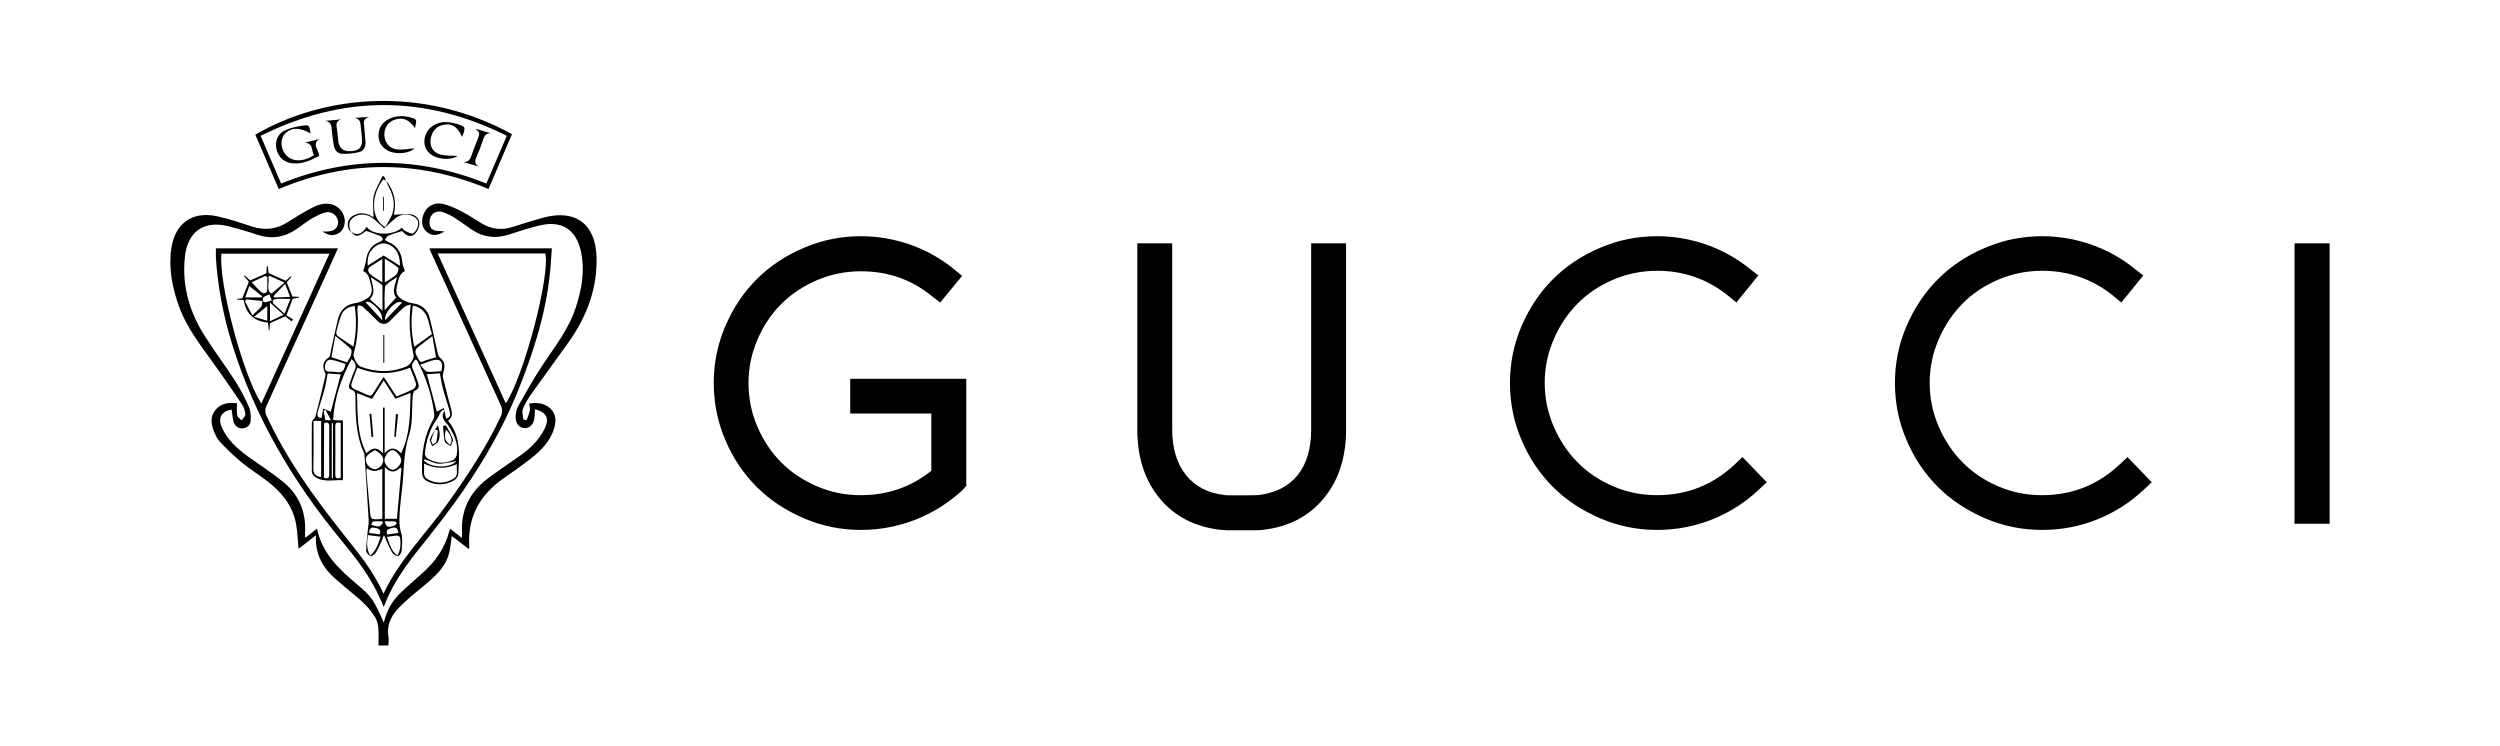 <?xml version="1.0" encoding="utf-8"?>
<!-- Generator: Adobe Illustrator 25.3.1, SVG Export Plug-In . SVG Version: 6.00 Build 0)  -->
<svg version="1.1" id="Layer_1" xmlns="http://www.w3.org/2000/svg" xmlns:xlink="http://www.w3.org/1999/xlink" x="0px" y="0px"
	 viewBox="0 0 1504 448.9" style="enable-background:new 0 0 1504 448.9;" xml:space="preserve">
<g>
	<path d="M511.5,227.9h69.8v64.4l-2.3,2.6c-8.4,7.7-17.8,13.6-28.2,17.7c-10.5,4.1-21.4,6.2-32.9,6.2c-12,0-23.4-2.3-34.3-7
		c-10.9-4.7-20.4-10.9-28.3-18.8c-7.9-7.9-14.3-17.3-18.9-28.2c-4.7-10.9-7-22.4-7-34.4c0-12,2.3-23.4,7-34.3
		c4.7-10.9,11-20.3,18.9-28.2c7.9-7.9,17.4-14.2,28.3-18.8c10.9-4.7,22.4-7,34.3-7c10.1,0,19.9,1.7,29.5,5
		c9.6,3.4,18.3,8.2,26.1,14.5l5.3,4.4l-13.2,16l-5.3-4.1c-12.1-9.8-26.2-14.7-42.4-14.7c-9.2,0-17.9,1.8-26.3,5.3
		c-8.3,3.6-15.5,8.3-21.5,14.3c-6,6-10.8,13.1-14.4,21.5c-3.6,8.3-5.4,17.1-5.4,26.2c0,9.2,1.8,18,5.4,26.3
		c3.6,8.3,8.4,15.5,14.4,21.5c6,6,13.2,10.8,21.5,14.3c8.3,3.6,17.1,5.3,26.3,5.3c16.1,0,30.2-4.9,42.4-14.7v-34.4h-48.8V227.9z"/>
	<path d="M788.8,146.4h21v112c0,16.9-4.5,30.7-13.6,41.6c-9,10.8-21.3,17.1-36.8,18.8l-2.8,0.2h-19c-1.1-0.2-2-0.2-2.9-0.2
		c-15.6-1.7-27.9-8-36.9-18.8c-9-10.8-13.6-24.7-13.6-41.6v-112h21v112c0,11.4,2.8,20.5,8.3,27.4c5.5,6.9,13.3,10.9,23.2,12
		c0.5,0.2,3.8,0.2,10.2,0.2c6.5,0,9.9-0.1,10.4-0.2c10.2-1.3,18-5.3,23.4-12c5.4-6.8,8.1-15.9,8.1-27.4V146.4z"/>
	<path d="M1048.3,275l14.6,15.1l-4.9,4.6c-8.3,7.8-17.7,13.7-28.2,17.9c-10.5,4.1-21.5,6.2-32.9,6.2c-12,0-23.4-2.3-34.3-7
		c-10.9-4.7-20.4-10.9-28.3-18.8c-7.9-7.9-14.3-17.3-18.9-28.2c-4.7-10.9-7-22.4-7-34.4c0-12,2.3-23.4,7-34.3
		c4.7-10.9,11-20.3,18.9-28.2c7.9-7.9,17.4-14.2,28.3-18.8c10.9-4.7,22.4-7,34.3-7c10.1,0,19.9,1.7,29.5,5
		c9.6,3.4,18.3,8.2,26.1,14.5l5.3,4.1l-13.2,16.3l-5.3-4.4c-12.4-9.8-26.5-14.7-42.4-14.7c-9.2,0-17.9,1.8-26.3,5.3
		c-8.3,3.6-15.5,8.3-21.5,14.4c-6,6.1-10.8,13.2-14.4,21.6c-3.6,8.3-5.4,17.1-5.4,26.2c0,9.1,1.8,17.8,5.4,26.2
		c3.6,8.3,8.4,15.5,14.4,21.6c6,6,13.2,10.9,21.5,14.4c8.3,3.6,17.1,5.3,26.3,5.3c17.9,0,33.4-6.1,46.5-18.3L1048.3,275z"/>
	<path d="M1279.9,275l14.6,15.1l-4.9,4.6c-8.3,7.8-17.7,13.7-28.2,17.9s-21.5,6.2-32.9,6.2c-12,0-23.4-2.3-34.3-7
		c-10.9-4.7-20.4-10.9-28.3-18.8c-7.9-7.9-14.3-17.3-18.9-28.2c-4.7-10.9-7-22.4-7-34.4c0-12,2.3-23.4,7-34.3
		c4.7-10.9,11-20.3,18.9-28.2c7.9-7.9,17.4-14.2,28.3-18.8c10.9-4.7,22.4-7,34.3-7c10.1,0,19.9,1.7,29.5,5
		c9.6,3.4,18.3,8.2,26.1,14.5l5.3,4.1l-13.2,16.3l-5.3-4.4c-12.4-9.8-26.5-14.7-42.4-14.7c-9.2,0-17.9,1.8-26.3,5.3
		c-8.3,3.6-15.5,8.3-21.5,14.4c-6,6.1-10.8,13.2-14.4,21.6c-3.6,8.3-5.4,17.1-5.4,26.2c0,9.1,1.8,17.8,5.4,26.2
		c3.6,8.3,8.4,15.5,14.4,21.6c6,6,13.2,10.9,21.5,14.4c8.3,3.6,17.1,5.3,26.3,5.3c17.9,0,33.4-6.1,46.5-18.3L1279.9,275z"/>
	<path d="M1401.5,315.1h-21.1V146.4h21.1V315.1z"/>
	<g>
		<path d="M267.5,139.2c-3.9,2.4-7.1,3-10.1,0.8c-3-2.2-4-5.3-3.2-9c1.3-6,6.2-9.7,12.3-8.3c3.9,0.9,7.6,2.6,11.2,4.5
			c4.1,2.1,8,4.7,11.9,7.1c5.8,3.5,12,4.4,18.6,2.3c6.2-2,12.5-4,18.8-5.7c19.4-5.2,31.5,4.1,31.9,24.2c0.4,18.8-6,35.4-16.7,50.6
			c-7.3,10.3-14.9,20.5-22.2,30.8c-2.1,2.9-4,6.1-5.4,9.4c-0.7,1.8,0,4.2,0.2,6.3c0,0.3,1.9,0.6,2,0.5c0.8-2,1.6-4,2-6
			c0.2-1.1-0.3-2.4-0.4-3.9c4.8-0.8,9.3-0.3,12.9,3.2c3.4,3.3,3.3,7.5,2.1,11.7c-2.4,7.8-7.9,13.4-14.1,18.2
			c-5.5,4.3-11.3,8.3-17,12.3c-13.8,9.9-21,23-20,40.2c0,0.4,0,0.9-0.1,2c-3.6-2.8-6.9-5.3-10.4-7.9c-0.5,3.5-0.8,6.8-1.5,9.9
			c-1.6,6.8-6,11.8-11,16.3c-3.8,3.4-7.8,6.5-11.7,9.8c-2.1,1.8-4.2,3.8-6.2,5.7c-5.4,5.1-9,11-7.7,18.8c0.3,1.6,0,3.4,0,5.3
			c-2,0-3.6,0-6,0c0-3.4,0.2-7-0.1-10.5c-0.2-2.2-0.8-4.7-2-6.6c-4.6-7.6-11.8-12.7-18.4-18.3c-1.6-1.4-3.3-2.8-4.9-4.2
			c-7.9-6.8-12.9-15.1-12.2-26.7c-3.8,3-7.1,5.6-10.5,8.2c-0.5-5.3-0.6-10.2-1.5-15c-2-11.3-9.1-19.5-17.9-26.2
			c-4.9-3.7-10.1-6.9-14.8-10.8c-4.6-3.8-8.9-8-13-12.3c-1.7-1.8-2.9-4.3-3.8-6.7c-1.7-4.4-2.2-8.9,1.2-12.8c3.5-4,8.1-4.3,12.8-3.8
			c0,2.6-0.3,5,0.1,7.3c0.2,1.1,1.7,2,2.6,3c0.8-1.2,2.4-2.4,2.3-3.6c-0.1-2-0.8-4.3-2-6c-5.8-8.6-11.7-17.2-17.8-25.6
			c-7.6-10.6-15.7-21-20.2-33.6c-4-11.3-6.3-22.8-4.5-34.9c2.3-14.9,12.6-22.3,27.4-19.1c7,1.5,13.9,3.8,20.8,6.1
			c7.9,2.6,15.1,1.8,22-2.7c4.5-2.9,9-5.6,13.7-8.1c3.7-2,7.6-3.5,12-2.6c5,1,8.7,5.8,8.4,10.8c-0.2,3.1-1.5,5.7-4.4,7.1
			c-2.9,1.3-5.6,0.9-9-1.4c1.5,0,2.2,0,2.9,0c4.2-0.1,6.7-2.4,6.5-5.8c-0.2-3.7-3.9-6.7-7.7-5.7c-3.1,0.8-6,2.5-8.8,4.1
			c-3.1,1.9-5.9,4.2-8.9,6.2c-7.2,4.8-14.9,5.9-23.3,3.1c-5.6-1.9-11.2-3.5-16.9-5c-15.2-3.9-25.1,3.1-26.6,18.7
			c-1.8,17.5,3,33.4,12.4,47.9c5.7,8.9,12,17.3,17.7,26.1c3.2,5,6,10.4,8.4,15.8c1.1,2.5,1.3,5.7,1.1,8.5c-0.2,2.4-2,4.3-4.7,4.5
			c-2.9,0.2-4.8-1.4-5.6-4c-0.7-2.3-0.7-4.8-1.1-7.3c-6,0.9-8.5,4.9-6,10.6c3.3,7.5,9.1,12.8,15.6,17.5c7.1,5.1,14.4,9.8,21.2,15.3
			c9.8,7.9,14.1,18.5,13.3,31.1c0,0.7,0,1.4,0,2c0,0.1,0.2,0.1,0.5,0.4c2.1-1.6,4.2-3.3,6.7-5.3c3.1,14.8,13,24.2,23.7,33.2
			c9.4,7.9,10.4,9.6,16.5,23.4c1.7-7.2,5-13,9.9-17.8c4.3-4.1,8.9-8.1,13.3-12c7.8-6.9,13.6-15.1,16.2-25.3c0.1-0.4,0.4-0.8,0.7-1.3
			c2.2,1.8,4.3,3.4,6.8,5.4c0.1-1.1,0.3-1.8,0.2-2.5c-1-13.9,4.5-24.9,15.4-33.2c6.2-4.7,12.8-9,19.1-13.5
			c6.3-4.4,11.8-9.6,15.2-16.6c3-6.1,1-9.9-5.9-11.6c-0.1,1.8,0,3.5-0.3,5.2c-0.4,3.8-2.9,6.3-5.9,6.2c-3.2-0.1-5.6-3-5.4-6.9
			c0.1-2.2,0.5-4.6,1.6-6.5c4.7-8.3,9.4-16.7,14.7-24.7c7.4-11.1,15.7-21.6,19.9-34.5c3.6-11,5.6-22.2,3.1-33.7
			c-2.9-13.4-11.8-18.9-25.1-15.6c-6.1,1.5-12.2,3.4-18.2,5.4c-8,2.6-15.4,1.7-22.3-2.9c-3.5-2.3-6.8-4.9-10.3-7.1
			c-2.2-1.4-4.5-2.5-7-3.4c-2.8-1-5.7-0.3-7.2,2.2c-1,1.6-1.3,4.2-0.7,6c0.9,2.9,3.8,3.2,6.5,3.1
			C265.7,139.2,266.1,139.2,267.5,139.2z"/>
		<path d="M230.7,357.2c9.8-20.8,25.6-36.1,38.2-53.8c12-16.8,23.4-33.8,32.2-52.5c1.3-2.7,1.3-4.8,0-7.5
			c-14-30.6-27.9-61.2-41.9-91.8c-0.3-0.6-0.5-1.2-0.8-2.2c24.5,0,48.8,0,73.6,0c-0.4,5.1-0.6,10.2-1.2,15.3
			c-2.5,24.3-9.9,47.2-18.9,69.7c-12.7,31.7-31.2,59.8-52.3,86.4c-10.8,13.6-22.2,26.8-28.7,44.3c-1.1-2.3-1.7-3.7-2.3-5.1
			c-5.7-13.1-14.4-24.2-23.4-35.1c-29.1-35.3-52-74.1-65.6-118c-5.2-16.8-8.5-33.9-9.7-51.5c-0.1-1.9,0-3.8,0-6
			c24.3,0,48.6,0,73.4,0c-2.5,5.6-4.9,10.9-7.3,16.2c-12,26.4-24.1,52.8-36,79.3c-0.6,1.4-0.5,3.5,0.2,4.9
			c11.9,26,28.5,49,46.1,71.2C215.1,332.2,224.5,343.1,230.7,357.2z M304.3,242.7c11-16.8,26.6-76.2,23.8-90.2
			c-21.4,0-42.8,0-64.8,0C277,182.7,290.6,212.6,304.3,242.7z M157.2,242.8c13.8-30.2,27.3-60.1,41-90.2c-22,0-43.5,0-65,0
			C131.4,170,146,225.2,157.2,242.8z"/>
		<path d="M211.1,139.8c-3.4-3.9-2.1-8.9,2.7-10.7c3.8-1.5,7.3-0.7,10.9,1.6c0-4.6-0.7-9,0.2-13c0.9-4,3.4-7.7,5.1-11.6
			c0.3,0,0.6,0,1-0.1c0.4,0.9,0.9,1.8,1.3,2.6c-0.6-0.3-1.2-0.5-1.7-0.7c-7.6,9.7-7.7,23.5,1.1,28.8c1.4-2.6,3.2-5,4.2-7.7
			c2-5.6,0.8-11.1-1.9-16.3c-0.7-1.4-1.2-2.8-1.8-4.2c5.1,6.4,6.5,13.6,4.7,20.7c3.6-0.1,7.1-0.7,10.5-0.2c2.9,0.4,5.2,2.9,4.9,6.1
			c-0.3,2.2-1.6,4.9-3.3,6.1c-2.8,2-5.3-0.2-7.1-2.2c-2.9,0.9-5.6,1.6-8.1,2.7c-1,0.4-1.6,1.7-2.3,2.5c0.8,0.5,1.5,1.2,2.3,1.5
			c4.8,1.8,7.8,6.3,8.2,11.8c0.1,1.8,0.9,3.5,1.6,5.6c-3.3,1.3-3.9,5.2-4.8,8.9c-0.9,3.9-0.1,6.3,3.4,8.3c1.9,1.1,4.1,1.9,6.3,2.2
			c5.3,0.8,8.7,3.8,10,8.8c1.8,7,3.2,14.1,4.8,21.1c0.3,1.1,0.8,2.4,1.6,3c2.7,2.2,2.9,4.8,2,7.9c-0.3,1.2-0.7,2.6-0.4,3.8
			c1.5,6.2,3.1,12.5,4.8,18.6c0.8,2.8,1.1,5.3-1.6,7.1c0.1,0.4,0.1,0.7,0.2,0.8c7.7,9.5,6.4,20.8,5.8,31.8c-0.1,1.3-1.4,2.9-2.6,3.6
			c-4.9,2.8-10.1,3.1-15.3,0.9c-2.6-1.1-3.9-2.9-3.9-6c-0.3-11,1-21.6,6.7-31.4c0.6-1,0.7-2.4,0.6-3.6c-1.4-11.3-4.9-22-10.3-32
			c-0.1-0.3-0.5-0.4-0.8-0.7c-2.1,1.9-2.9,3.8-1.5,6.5c1.1,2.1,1.7,4.4,2.6,6.6c0.9,2.4,1.5,4.5-1.7,5.8c-0.7,0.3-1.1,2-1.2,3.1
			c-0.7,7.9,0.2,16.2-2.2,23.5c-3.7,11.3-2.9,22.7-4.4,34c-0.4,3.5-0.9,7-1.1,10.4c-0.3,4.9-0.8,9.7,0.8,14.7
			c1,3.3,0.4,7.1,0.2,10.7c-0.1,1.1-1.3,3-2.1,3c-1.1,0.1-2.8-0.9-3.5-2c-1.5-2.4-2.5-5-3.7-7.6c-0.4-0.8-0.7-1.5-1.3-3
			c-0.7,1.7-1,2.7-1.5,3.7c-1,2.2-2,4.6-3.3,6.7c-0.7,1.1-2.6,2.6-3.3,2.3c-1.2-0.5-2.6-2.2-2.6-3.4c0-4.2,0.6-8.4,1-12.6
			c0.2-1.9,0.6-3.8,0.5-5.6c-0.8-13-1.6-25.9-2.5-38.9c0-0.6-0.1-1.2-0.3-1.6c-5-10.8-5.1-22.3-5.2-33.9c0-1.8-0.1-3.4-2.1-4
			c-1.8-0.6-2.1-1.8-1.5-3.5c1-2.7,1.8-5.6,3.1-8.2c1.3-2.7,0.7-4.7-1.8-6.9c-6.3,11.6-10.3,23.4-11.1,36.6c1.1,0.1,2,0.3,2.9,0.3
			c0.9,0.1,1.8,0,3,0c0,12,0,23.8,0,36c-5.6-0.4-11.5,1.6-16.9-2.1c-0.9-0.6-1.8-2-1.8-3c-0.1-9.8-0.1-19.7,0-29.5
			c0-1.1,1-2.2,2-3.2c0.7-2.6,1.3-5.1,2-7.7c1.4-5.7,2.8-11.4,4.1-17.1c0.1-0.5,0.2-1.2,0-1.7c-2-3.9-1.7-7,2.2-9.7
			c0.9-0.6,0.9-2.7,1.2-4.1c1.4-6.3,2.7-12.6,4.2-18.8c1.4-5.6,4.9-8.9,10.8-9.7c2.1-0.3,4.3-1.3,6.2-2.4c3-1.6,3.9-4.4,3.1-7.5
			c-1-3.7-1.3-7.9-4.9-9.3c0.6-2.3,1.4-4.1,1.6-6c0.7-5.5,3-9.6,8.4-11.6c0.7-0.3,1.8-1,1.8-1.5c0-0.7-0.8-1.7-1.4-2
			c-2.8-1.1-5.6-2.1-8.6-3.1c-4.8,3.7-6.4,3.9-9,0.6c4.3,2.9,7,0.5,9.3-3.1c3.5,5.4,16.2,5.5,21.2,0.5c0.5,0.6,0.9,1.5,1.5,1.8
			c1.7,0.8,4.2,2.3,5.2,1.7c1.6-1,2.9-3.4,3.1-5.4c0.4-3-1.9-4.6-4.6-5.5c-3.5-1.1-6.7-0.2-9.5,2.1c-2.2,1.9-4.3,3.8-6.4,5.8
			c-2.5-2.3-4.7-4.5-7.1-6.3c-3.4-2.6-8.5-2.6-11.4-0.3C209,133.4,210.2,136.7,211.1,139.8z M247.1,183.2c-1.7,0.6-3,0.7-3.8,1.4
			c-3,2.7-5.9,5.6-8.7,8.5c-2.3,2.4-5.2,2.3-7.5,0c-2.9-3-5.9-5.9-9-8.7c-0.6-0.6-1.8-0.5-2.7-0.7c-0.1,0.8-0.5,1.6-0.4,2.4
			c0.7,9.1,0.3,18-2.3,26.8c-0.5,1.8,2.3,6.9,4.1,7.6c9.4,3.6,18.9,3.8,28-0.2c2-0.9,4.5-4.8,4-6.8
			C246.7,203.8,245.7,194,247.1,183.2z M241.3,272.7c5.7-11.7,5.3-23.8,5.7-36.3c-3.5,1.4-6.3,2.4-9.1,3.5c-2.4-3.8-4.6-7.2-7.1-11
			c-2.5,4-4.7,7.5-7,11.1c-2.9-1.1-5.7-2.2-9-3.5c0.3,12.5-0.2,24.5,5.6,36.2c3-3,6.1-4.5,10,0.1c0-10.1,0-18.9,0-27.6
			c0.3,0,0.6,0,1,0c0,8.8,0,17.7,0,27.5C235.2,268.2,238.3,269.7,241.3,272.7z M230.8,226.7c2.8,4.3,5.2,8,7.8,11.8
			c3.6-1.5,6.9-2.8,10.1-4.5c0.9-0.4,1.8-2.2,1.6-3c-0.9-3.2-2.2-6.3-3.6-9.8c-10.6,4.3-21,4.3-31.7,0c-1.3,3.6-2.7,6.8-3.7,10.1
			c-0.2,0.7,0.6,2.2,1.3,2.5c2.7,1.4,5.6,2.4,8.3,3.7c1.8,0.9,2.8,0.5,3.8-1.2C226.5,233.2,228.5,230.3,230.8,226.7z M267.6,246.7
			c-0.4,0-0.9,0-1.3-0.1c-0.5,0.6-1.2,1.2-1.6,2c-0.6,1.1-1,2.3-1.7,3.3c-4.5,6.2-6.6,13.3-7.4,20.8c-0.1,1,0.7,2.6,1.6,3.1
			c5,3,10.3,3.4,15.5,0.9c1-0.5,1.9-2,2.1-3.2c1-6.2-1.3-11.5-4.5-16.6C268.4,253.8,264.2,251.6,267.6,246.7z M231.5,281
			c0,11,0,21,0,31.1c2.5,0,4.8,0,7.3,0c0.9-10.2,1.8-20.2,2.7-30.2c-0.2-0.2-0.5-0.4-0.7-0.6C237.9,284.4,234.9,284.6,231.5,281z
			 M230,282.1c-4.9,1.7-4.9,1.7-9.5-0.3c0,1.2-0.1,2.3,0,3.4c0.6,7.2,1.4,14.4,2,21.6c0.5,5.8,0.4,5.8,6.2,5.5
			c0.4,0,0.8-0.2,1.3-0.3C230,301.9,230,292.1,230,282.1z M248.4,183.8c-1.3,8.5-1,16.6,0.8,24.8c3.6-2.5,7-5,10.7-7.6
			C257.4,194.7,258.5,186.1,248.4,183.8z M213.4,184.1c-4.3,0.4-6.9,2.4-8.2,5.8c-1.2,3.2-2.1,6.6-2.9,10c-0.2,0.6,0.3,1.8,0.8,2.2
			c3,2.2,6.2,4.2,9.5,6.4C214.3,200.6,214.6,192.5,213.4,184.1z M268.4,251.8c2.7-0.5,2.7-2.5,2-4.9c-1.2-4.1-2.6-8.1-3.7-12.3
			c-0.9-3.2-1.4-6.5-2.1-10c-2.9,0.2-5.4,0.4-7.8,0.5c2.1,8,4.2,15.7,6,22.5c1.3-0.6,2.8-1.4,4.2-2.1
			C267.4,247.5,267.9,249.4,268.4,251.8z M197.1,224.7c-0.7,3.7-1.1,6.9-2,10c-1.1,4.2-2.6,8.4-3.8,12.6c-0.9,3.1,0,4.2,2.2,4.1
			c0.3-2,0.6-3.8,0.9-5.6c1.6,0.7,3.2,1.3,4.6,1.9c1.9-7,3.9-14.6,6-22.5C202.5,225,199.9,224.9,197.1,224.7z M255,278.9
			c0.7,3.8-1.4,7.5,2.6,9.6c5.1,2.7,10.3,2.4,15.2-0.5c3.4-2,1.5-5.4,2.1-8.8C268.1,282.3,261.9,282.1,255,278.9z M188.6,253.2
			c0,9.6,0.2,19-0.1,28.4c-0.1,3.7,1.5,5,4.7,5.4c0-11.3,0-22.4,0-33.7C191.7,253.2,190.4,253.2,188.6,253.2z M240.6,159.9
			c0-5.5-1.2-9.5-5.4-12.1c-3.1-1.9-6.3-1.8-9.2,0.3c-3.8,2.7-5.2,6.5-4.8,11.7c3.5-2.2,6.6-4.2,9.6-6.1
			C234,155.7,237,157.6,240.6,159.9z M262.3,214.9c-0.7-4-1.4-7.8-2.2-12.7c-3.3,2.5-5.9,4.5-8.5,6.5c-3.4,2.7-0.8,5.1,0.3,7.6
			c1.3,2.8,2.9,0.8,4.4,0.4C258.2,216.2,260,215.6,262.3,214.9z M199.4,214.9c3.4,1.1,6.3,2.1,9.4,3.1c0.8-1.4,1.7-2.6,2.2-3.9
			c0.4-1.3,0.8-3.3,0.2-4c-2.7-2.7-5.8-5-9.5-8C200.8,207.1,200.1,210.9,199.4,214.9z M205,254.5c-2.2-0.7-3.3-0.4-3.3,2.1
			c0.1,9.6,0.1,19.2,0,28.8c0,2.6,1.3,2.7,3.3,2C205,276.4,205,265.5,205,254.5z M194.9,287.5c2.4,0.7,3.2,0,3.2-2.2
			c-0.1-9.5-0.1-19,0-28.5c0-2.3-0.8-3.1-3.1-2.2C194.9,265.5,194.9,276.4,194.9,287.5z M238.4,179c-2.9-3.3-0.7-7.5,0.5-12.3
			c-1.7,1.1-2.9,1.8-4,2.6c-1.2,1-3.2,2.2-3.3,3.4c-0.4,4.6-0.2,9.3-0.2,13.9C233.7,184.1,235.8,181.7,238.4,179z M230.1,186.9
			c0-5.2,0-10,0-14.8c0-0.4-0.5-1-1-1.3c-1.8-1.3-3.7-2.5-6-4c0.8,4.8,3.3,9.3-0.6,13.1C225,182.2,227.3,184.3,230.1,186.9z
			 M241.4,277c0-2.4-3.1-6.1-5.2-6.2c-2.2-0.1-4.9,3.4-4.9,6.1c0,2.5,2.7,5.6,5,5.7C238.4,282.7,241.4,279.3,241.4,277z
			 M225.6,270.8c-5.1,2.8-6.5,4.4-5,8c0.7,1.6,3,3.4,4.8,3.5c1.5,0.1,3.9-1.6,4.6-3.2C231.5,275.7,230,273.3,225.6,270.8z
			 M231.5,169.9c2.7-1.8,5.1-3,6.9-4.7c0.9-0.9,1.7-3.7,1.2-4.1c-2.4-2.1-5.2-3.6-8.1-5.5C231.5,160.7,231.5,165,231.5,169.9z
			 M252.7,219.5c1.9,1.9,3,3.9,4.3,4.1c2.8,0.4,5.8-0.2,8.6-0.3c1.2-6.1-0.7-7.9-6.1-6.3C257.6,217.6,255.8,218.4,252.7,219.5z
			 M207.8,218.9c-2.7-0.8-5.4-1.9-8.2-2.4c-2.7-0.5-3.8,1.3-4.1,3.8c-0.4,2.6,1,3.4,3.3,3.3c1.1,0,2.3,0,3.4,0.2
			C205.8,224.6,207.3,222.8,207.8,218.9z M230,155.8c-2.6,1.7-4.8,3.1-6.9,4.4c-2.4,1.5-1.8,3.4-0.3,4.7c2.1,1.8,4.5,3.2,7.2,5
			C230,164.9,230,160.6,230,155.8z M221.3,321.9c-0.6,4.5-0.9,8.3,1.4,12.4c3.6-3.1,4.8-7,6.3-11.4
			C226.2,322.5,223.9,322.2,221.3,321.9z M232.8,323c1.6,4.4,2.5,8.4,6.3,11.2c2.1-3.7,2-7.2,1.6-10.8c-0.1-0.5-1.1-1.2-1.6-1.2
			C237.1,322.3,235.1,322.6,232.8,323z M200.3,254.6c-0.2,0-0.5-0.1-0.7-0.1c0,11,0,22.1,0,33.1c0.2,0,0.5,0,0.7,0
			C200.3,276.6,200.3,265.6,200.3,254.6z M242,181.9c-0.4,0-2.2-0.5-3.2,0.1c-4.7,2.7-7.7,7.8-7.1,10.6
			C234.9,189.2,238.5,185.5,242,181.9z M218.7,181.8c0.4,0,0.8-0.1,1.1-0.1c3.5,3.7,6.9,7.4,10.1,10.9c0.5-3.2-2.5-8-7.4-10.7
			C221.5,181.3,220,181.8,218.7,181.8z M255.5,276.3c-0.2,0.3-0.4,0.5-0.6,0.8c1.1,0.7,2.2,1.7,3.4,2.2c5.7,2.3,13.3,1.6,16.2-1.9
			C261,280.2,263.8,279,255.5,276.3z M231.4,313.6c1,3.7,1.9,4,6.1,2.5c0.5-0.2,0.9-1,1.3-1.5c-0.5-0.3-1-0.9-1.5-0.9
			C235.4,313.5,233.6,313.6,231.4,313.6z M228.5,321.5c1.1-3.4-1.2-3.6-3.2-4c-2.5-0.5-3.1,1-3.3,3.1
			C224.2,320.9,226.3,321.2,228.5,321.5z M233,321.6c2.2-0.3,4.4-0.7,6.7-1c-0.3-2.4-1.3-3.8-3.8-3
			C234.1,318.2,231.7,318.5,233,321.6z M230.4,314.5c-0.2-0.3-0.4-0.6-0.6-0.9c-1.8,0-3.6-0.1-5.3,0.1c-0.5,0.1-0.8,1.3-1.2,2
			c1.6,0.4,3.2,1.1,4.8,1C228.9,316.7,229.6,315.3,230.4,314.5z M199.1,252.8c-1.3-2.4-2.2-4.3-3.2-6.2c-0.4,0.2-0.8,0.3-1.2,0.5
			c0.3,1.9,0.7,3.8,1,5.7C196.8,252.8,197.6,252.8,199.1,252.8z"/>
		<path d="M293.9,113.7c-42.3-17.6-84.1-17.6-126.2,0c-4.7-11-9.4-21.9-14.1-32.7c41.1-23.9,100.4-29.9,154.4-0.3
			C303.4,91.6,298.7,102.5,293.9,113.7z M169.1,110.4c41.3-16.6,82.3-16.5,123.5,0c4.1-9.6,8.2-19,12.3-28.7
			c-49.5-24.7-98.6-24.6-148.1,0C160.9,91.4,165,100.8,169.1,110.4z"/>
		<path d="M145.8,179.4c1.4-3.5,2.5-6.5,3.9-9.9c-0.7-0.8-1.8-2.1-2.9-3.4c0.1-0.1,0.3-0.3,0.4-0.4c1.1,1,2.3,2.1,3.3,3
			c3.2-1.4,6.3-2.8,9.8-4.3c0.1-1.1,0.1-2.6,0.2-4.2c0.2,0,0.4,0,0.6-0.1c0.2,1.5,0.3,3.1,0.5,4.2c3.5,1.6,6.8,3,10.3,4.6
			c0.8-0.7,1.9-1.7,3-2.7c0.1,0.1,0.3,0.3,0.4,0.4c-1,1.2-1.9,2.3-2.8,3.3c1.2,2.8,2.2,5.5,3.4,8.5c1.1,0.1,2.5,0.1,3.9,0.2
			c0,0.2,0,0.3,0.1,0.5c-1.4,0.2-2.7,0.5-3.8,0.6c-1.2,3.2-2.4,6.2-3.8,10c0.9,0.6,2.4,1.5,4,2.5c-0.3,0.4-0.6,0.7-0.9,1.1
			c-1.3-1-2.6-2.1-3.8-3c-3,1.4-6,2.8-9.2,4.2c-0.1,1.1-0.2,2.6-0.3,4.1c-0.1,0-0.3,0-0.4,0c-0.2-1.4-0.3-2.8-0.5-4.5
			c-8.2-0.8-13.2-5.1-14.6-13.6c-1.3-0.1-2.6-0.2-3.9-0.3c0-0.1,0-0.3-0.1-0.4C143.7,179.7,144.9,179.6,145.8,179.4z M158.1,181.1
			c-3.3-0.3-6.6-0.7-9.9-1c-0.3,0.4-0.5,0.8-0.8,1.2c1.5,2.8,2.9,5.6,4.4,8.4c2.3-2.2,4.1-3.6,5.4-5.3c0.6-0.8,0.5-2.2,0.7-3.4
			c0.6,0.3,1.2,1,1.7,0.9c1.3-0.2,2.6-0.8,3.9-1.2c-0.5-1.2-0.9-2.4-1.4-3.6c-1.3,0.6-2.6,1-3.7,1.8
			C158,179.2,158.1,180.3,158.1,181.1z M160.8,166.7c-0.4-0.2-0.8-0.5-1.2-0.7c-2.6,1.2-5.2,2.4-8.2,3.8c2.3,2.4,3.9,4.3,5.7,5.9
			c1.4,1.3,3.5,0.7,3.6-1.1C160.9,172,160.8,169.3,160.8,166.7z M163.3,176.7c2.7-2.3,4.9-4.2,7.9-6.7c-3.5-1.6-6.3-2.8-9.1-4.1
			c-0.2,0.3-0.5,0.6-0.7,0.8C162.4,170.1,159.7,174.3,163.3,176.7z M174.7,179.8c-3.4,0-6.1-0.2-8.8,0.1c-2,0.2-2.4,1.7-1,3.1
			c1.8,1.8,3.8,3.5,6.3,5.7C172.5,185.5,173.5,182.9,174.7,179.8z M150,172.1c-0.6,1.6-1.5,4.2-2.5,6.8c3.9,0,6.9,0,9.9,0
			c0.1-0.2,0.2-0.5,0.3-0.7C155.2,176.2,152.7,174.2,150,172.1z M170.6,189.4c-3-2.7-5.3-4.8-8.2-7.4c0,4.3,0,7.4,0,11.3
			C165.2,191.9,167.6,190.8,170.6,189.4z M160.8,184.1c-2.4,2-4.9,4-8,6.5c3.1,0.9,5.5,1.6,8,2.4
			C160.8,189.4,160.8,186.4,160.8,184.1z M171.5,170.8c-2.8,2.9-4.9,5.2-7,7.4c0.2,0.3,0.4,0.6,0.6,0.8c2.9-0.1,5.9-0.3,9.4-0.4
			C173.5,175.8,172.7,173.7,171.5,170.8z"/>
		<path d="M231.2,201.5c0,5.6,0,11.2,0,16.8c-0.2,0-0.4,0-0.6,0c0-5.6,0-11.2,0-16.8C230.8,201.5,231,201.5,231.2,201.5z"/>
		<path d="M223.5,262.9c-0.4-4.6-0.8-9.3-1.2-13.9c0.4,0,0.7-0.1,1.1-0.1c0.4,4.6,0.8,9.3,1.2,13.9
			C224.3,262.8,223.9,262.9,223.5,262.9z"/>
		<path d="M239.2,249.1c0.1,0.3,0.2,0.6,0.2,1c-0.4,4.2-0.9,8.4-1.3,12.7c-0.3,0-0.6,0-0.9-0.1c0.3-4.5,0.6-9,1-13.6
			C238.5,249.1,238.9,249.1,239.2,249.1z"/>
		<path d="M261.8,258.5c0.5-0.8,0.9-1.7,1.5-2.7c1.5,3.5,1.7,7.6,0.1,10.1c-0.7,1.1-2.3,1.7-3.4,2.5c-0.5-1.4-1.6-2.9-1.3-4.1
			c0.6-2.1,2.1-4,3.2-6c-0.9,2.1-1.9,4.3-2.5,6.5c-0.2,0.7,0.6,1.7,0.9,2.6c0.8-0.5,2-0.9,2.2-1.6c0.5-2.2,0.7-4.6,0.9-6.9
			C263.4,258.9,262.4,258.7,261.8,258.5z"/>
		<path d="M268.3,255.9c1.4,2.7,3.1,5.3,4.1,8.2c0.4,1.2-0.8,2.9-1.3,4.3c-1.2-0.9-3.2-1.6-3.5-2.8c-0.7-3-0.8-6.2-1.1-9.4
			C267.2,256.2,267.8,256,268.3,255.9z M268.3,258.4c-1.4,4.3-0.5,7.4,2.5,9.2C272.5,265,271.7,262.1,268.3,258.4z"/>
		<path d="M230.5,126.8c0-2.8,0-5.7,0-8.5c0.2,0,0.4,0,0.5,0c0,2.8,0,5.7,0,8.5C230.9,126.8,230.7,126.8,230.5,126.8z"/>
		<path d="M188.9,93.3c-1.8-2.5-0.1-7.4-5.7-7.4c3-0.8,5.9-1.5,8.9-2.3c-4.9,3.4,0.1,6.8-0.2,10.2c-4.7,2.6-9.7,4.9-15.5,4.5
			c-5-0.3-8.7-3.4-10-8.2c-1.2-4.8,0.5-9.7,5.1-11.7c3.8-1.7,8.1-2.6,12.3-3c3.4-0.3,2.1,3.3,3.2,5c-6.4-3.9-12.1-3.9-15.8,0.3
			c-2.7,3.1-2.4,8.9,0.8,12.5C175.7,97.4,182.5,97.6,188.9,93.3z"/>
		<path d="M195.6,72.7c3.3-0.3,6.5-0.6,9.8-0.9c-3.4,1-3.2,3.2-2.7,5.9c0.5,2.5,0.5,5.2,0.9,7.7c0.7,4.2,3.3,5.9,8.1,5.5
			c4.4-0.4,6.3-2.4,6.1-6.8c-0.1-2.8-0.5-5.6-0.8-8.4c-0.2-2.3-0.7-4.4-3.7-4.7c1.4-0.1,2.7-0.3,4.1-0.4c1.4-0.1,2.8-0.2,4.7,0.1
			c-3.9,0.5-3.2,3.1-3,5.4c0.2,3.1,0.6,6.3,0.8,9.4c0.2,2.9-1.2,5.4-3.9,6c-3.3,0.8-6.8,1.2-10.2,1c-2.8-0.1-4.6-2.3-5-5.2
			c-0.5-3-1-6-1.2-9.1C199.4,75.6,199.1,73.2,195.6,72.7z"/>
		<path d="M278,82.4c-2.9-6.5-6.5-8.6-12.2-7.1c-4.2,1.1-7.1,5.6-6.8,10.5c0.2,3.6,2.4,6.4,6.5,7.3c3.2,0.7,6.5,0.5,9.8,0.7
			c-4.2,2.9-12.6,2.2-16.8-1.5c-3.4-3-4.2-7.8-1.9-12.4c2.2-4.4,7.5-7,13.2-6.4c1.8,0.2,3.6,0.6,5.3,1.1
			C280.2,76.3,280.3,76.5,278,82.4z"/>
		<path d="M249.7,77.2c-3.3-5.3-7.7-7.1-13-4.9c-4.2,1.7-6.4,6.5-5.1,11.3c1,3.8,3.9,6,7.6,6.3c3.4,0.3,6.8-0.4,10.1-0.7
			c-2.4,2.8-9.7,3.9-14.7,2c-4.4-1.7-7-5.4-6.9-9.9c0.1-5,3-8.7,8.1-10.5c4.4-1.5,8.8-1.1,13,0.4C251.8,72.4,249.6,75.2,249.7,77.2z
			"/>
		<path d="M286.1,77.5c3.1,0.9,6.2,1.8,9.3,2.7c-3.6-0.3-4.2,2.3-5.1,4.8c-1,3-2.1,6-3.4,8.8c-1.1,2.5-2,4.8,1.3,6.4
			c-3.2-0.9-6.3-1.8-9.5-2.7c3.4,0.2,4.3-2,5.2-4.6c1-3.2,2.4-6.3,3.6-9.5C288.7,80,288.7,80,286.1,77.5z"/>
	</g>
</g>
</svg>
